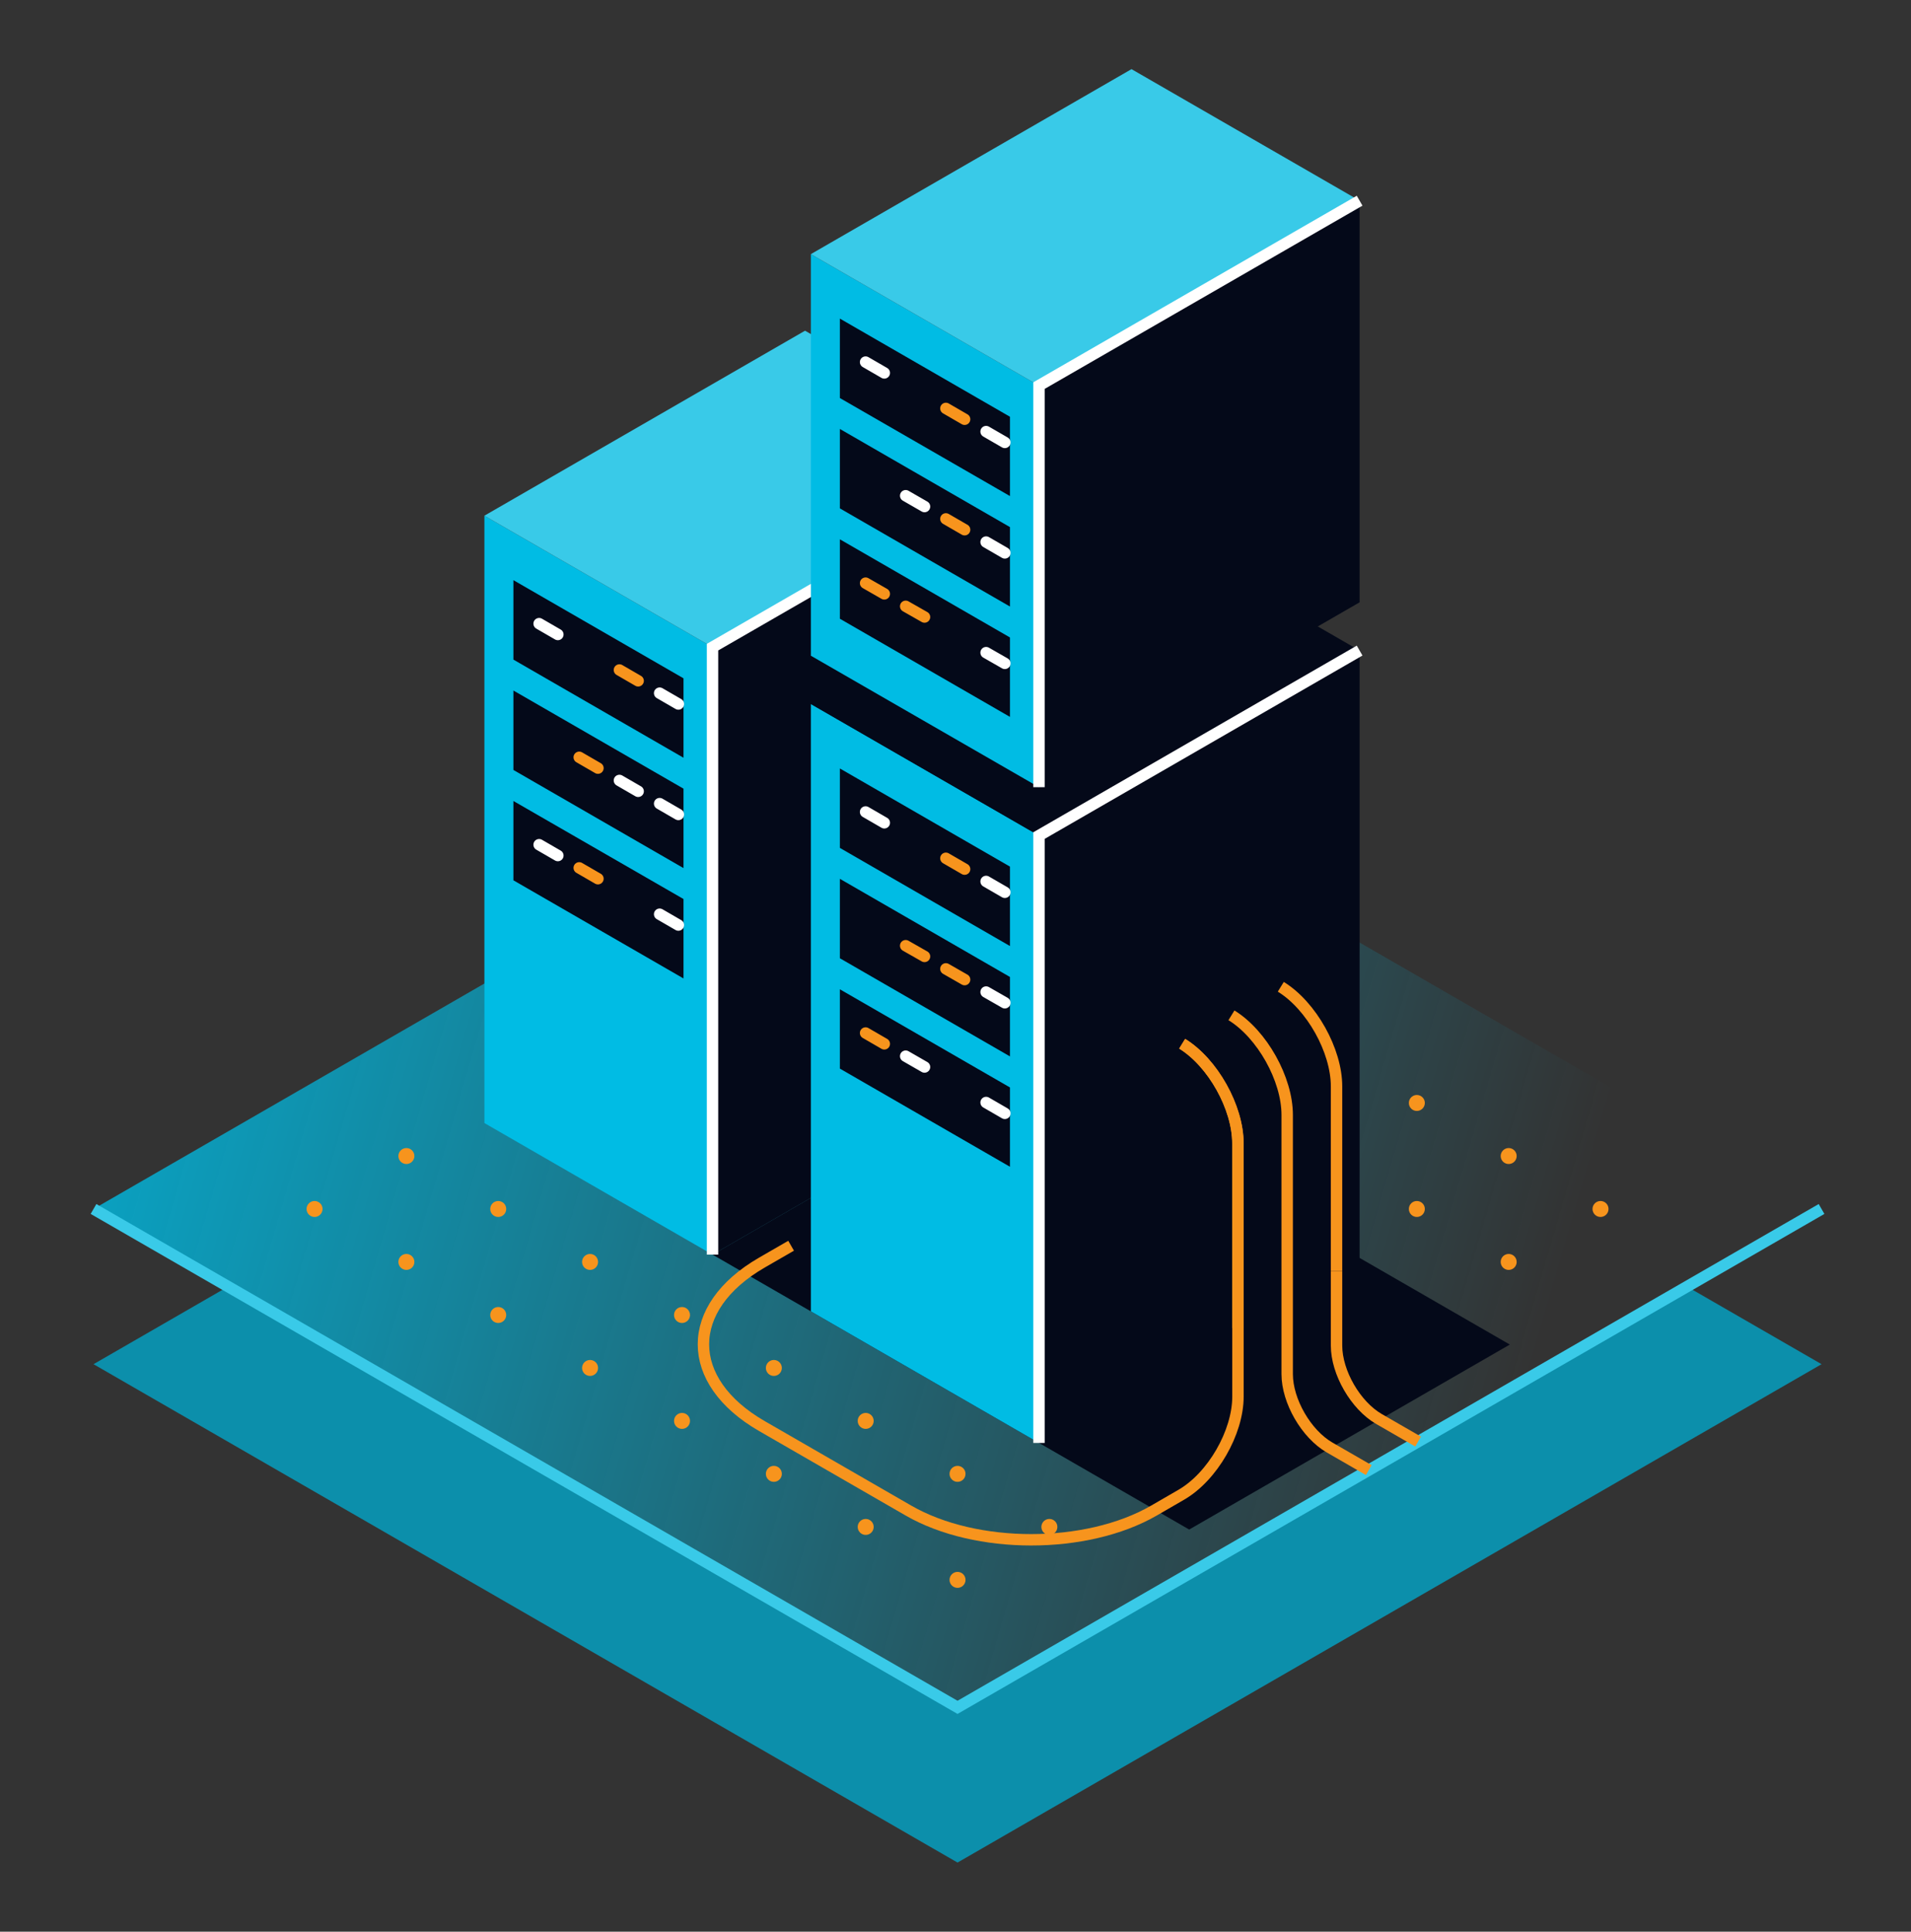 <?xml version="1.0" encoding="UTF-8"?>
<svg width="470px" height="475px" viewBox="0 0 470 475" version="1.1" xmlns="http://www.w3.org/2000/svg" xmlns:xlink="http://www.w3.org/1999/xlink">
    <rect x="0" y="0" width="470" height="475" fill="#333333" stroke="none"/>
    <title>Automate, Innovate, Collaborate Image</title>
    <defs>
        <linearGradient x1="-19.515%" y1="35.475%" x2="85.459%" y2="53.195%" id="linearGradient-1">
            <stop stop-color="#00BCE4" offset="0%"></stop>
            <stop stop-color="#00BCE4" stop-opacity="0" offset="100%"></stop>
        </linearGradient>
    </defs>
    <g id="Website" stroke="none" stroke-width="1" fill="none" fill-rule="evenodd">
        <g id="07--Transnova---e2open-(TMS)-(Level-2)" transform="translate(-835, -1237)">
            <g id="Automate,-Innovate,-Collaborate-Image" transform="translate(835, 1237)">
                <g id="Group" transform="translate(23, 17)" fill-rule="nonzero">
                    <polygon id="Vector" fill="#0C8FAB" points="212.5 402.835 33.094 299.369 0 318.452 212.5 441 425 318.452 391.906 299.369"></polygon>
                    <polygon id="Vector" fill="url(#linearGradient-1)" points="212.5 157.739 0 280.287 212.5 402.835 425 280.287"></polygon>
                    <polyline id="Vector" stroke="#39CAE8" stroke-width="2.806" points="0 280.287 212.5 402.835 425 280.287"></polyline>
                    <g transform="translate(52.395, 187.12)" fill="#F7941D" id="Vector">
                        <path d="M162.072,80.146 C162.072,81.231 161.191,82.11 160.105,82.11 C159.019,82.11 158.139,81.231 158.139,80.146 C158.139,79.061 159.019,78.182 160.105,78.182 C161.191,78.182 162.072,79.061 162.072,80.146 Z"></path>
                        <path d="M184.659,93.167 C184.659,94.252 183.779,95.131 182.693,95.131 C181.607,95.131 180.726,94.252 180.726,93.167 C180.726,92.082 181.607,91.203 182.693,91.203 C183.779,91.203 184.659,92.082 184.659,93.167 Z"></path>
                        <path d="M162.072,106.188 C162.072,107.273 161.191,108.152 160.105,108.152 C159.019,108.152 158.139,107.273 158.139,106.188 C158.139,105.103 159.019,104.224 160.105,104.224 C161.191,104.224 162.072,105.103 162.072,106.188 Z"></path>
                        <path d="M207.247,106.188 C207.247,107.273 206.366,108.152 205.279,108.152 C204.193,108.152 203.313,107.273 203.313,106.188 C203.313,105.103 204.193,104.224 205.279,104.224 C206.366,104.224 207.247,105.103 207.247,106.188 Z"></path>
                        <path d="M184.659,119.209 C184.659,120.294 183.779,121.173 182.693,121.173 C181.607,121.173 180.726,120.294 180.726,119.209 C180.726,118.124 181.607,117.245 182.693,117.245 C183.779,117.245 184.659,118.124 184.659,119.209 Z"></path>
                        <path d="M162.072,132.258 C162.072,133.343 161.191,134.222 160.105,134.222 C159.019,134.222 158.139,133.343 158.139,132.258 C158.139,131.173 159.019,130.294 160.105,130.294 C161.191,130.294 162.072,131.173 162.072,132.258 Z"></path>
                        <path d="M229.833,119.237 C229.833,120.322 228.953,121.201 227.867,121.201 C226.781,121.201 225.9,120.322 225.9,119.237 C225.9,118.152 226.781,117.273 227.867,117.273 C228.953,117.273 229.833,118.152 229.833,119.237 Z"></path>
                        <path d="M207.247,132.258 C207.247,133.343 206.366,134.222 205.279,134.222 C204.193,134.222 203.313,133.343 203.313,132.258 C203.313,131.173 204.193,130.294 205.279,130.294 C206.366,130.294 207.247,131.173 207.247,132.258 Z"></path>
                        <path d="M184.659,145.279 C184.659,146.364 183.779,147.243 182.693,147.243 C181.607,147.243 180.726,146.364 180.726,145.279 C180.726,144.194 181.607,143.315 182.693,143.315 C183.779,143.315 184.659,144.194 184.659,145.279 Z"></path>
                        <path d="M162.072,158.3 C162.072,159.385 161.191,160.264 160.105,160.264 C159.019,160.264 158.139,159.385 158.139,158.3 C158.139,157.215 159.019,156.335 160.105,156.335 C161.191,156.335 162.072,157.215 162.072,158.3 Z"></path>
                        <path d="M229.833,145.279 C229.833,146.364 228.953,147.243 227.867,147.243 C226.781,147.243 225.9,146.364 225.9,145.279 C225.9,144.194 226.781,143.315 227.867,143.315 C228.953,143.315 229.833,144.194 229.833,145.279 Z"></path>
                        <path d="M207.247,158.3 C207.247,159.385 206.366,160.264 205.279,160.264 C204.193,160.264 203.313,159.385 203.313,158.3 C203.313,157.215 204.193,156.335 205.279,156.335 C206.366,156.335 207.247,157.215 207.247,158.3 Z"></path>
                        <path d="M252.449,132.258 C252.449,133.343 251.568,134.222 250.482,134.222 C249.396,134.222 248.516,133.343 248.516,132.258 C248.516,131.173 249.396,130.294 250.482,130.294 C251.568,130.294 252.449,131.173 252.449,132.258 Z"></path>
                        <path d="M184.659,171.349 C184.659,172.434 183.779,173.313 182.693,173.313 C181.607,173.313 180.726,172.434 180.726,171.349 C180.726,170.264 181.607,169.384 182.693,169.384 C183.779,169.384 184.659,170.264 184.659,171.349 Z"></path>
                        <path d="M162.072,184.37 C162.072,185.455 161.191,186.334 160.105,186.334 C159.019,186.334 158.139,185.455 158.139,184.37 C158.139,183.285 159.019,182.405 160.105,182.405 C161.191,182.405 162.072,183.285 162.072,184.37 Z"></path>
                        <path d="M139.484,93.167 C139.484,94.252 138.604,95.131 137.518,95.131 C136.432,95.131 135.552,94.252 135.552,93.167 C135.552,92.082 136.432,91.203 137.518,91.203 C138.604,91.203 139.484,92.082 139.484,93.167 Z"></path>
                        <path d="M207.247,54.076 C207.247,55.161 206.366,56.041 205.279,56.041 C204.193,56.041 203.313,55.161 203.313,54.076 C203.313,52.991 204.193,52.112 205.279,52.112 C206.366,52.112 207.247,52.991 207.247,54.076 Z"></path>
                        <path d="M229.833,67.097 C229.833,68.182 228.953,69.062 227.867,69.062 C226.781,69.062 225.9,68.182 225.9,67.097 C225.9,66.012 226.781,65.133 227.867,65.133 C228.953,65.133 229.833,66.012 229.833,67.097 Z"></path>
                        <path d="M207.247,80.146 C207.247,81.231 206.366,82.11 205.279,82.11 C204.193,82.11 203.313,81.231 203.313,80.146 C203.313,79.061 204.193,78.182 205.279,78.182 C206.366,78.182 207.247,79.061 207.247,80.146 Z"></path>
                        <path d="M252.449,80.146 C252.449,81.231 251.568,82.11 250.482,82.11 C249.396,82.11 248.516,81.231 248.516,80.146 C248.516,79.061 249.396,78.182 250.482,78.182 C251.568,78.182 252.449,79.061 252.449,80.146 Z"></path>
                        <path d="M229.833,93.167 C229.833,94.252 228.953,95.131 227.867,95.131 C226.781,95.131 225.9,94.252 225.9,93.167 C225.9,92.082 226.781,91.203 227.867,91.203 C228.953,91.203 229.833,92.082 229.833,93.167 Z"></path>
                        <path d="M275.036,93.167 C275.036,94.252 274.156,95.131 273.07,95.131 C271.984,95.131 271.103,94.252 271.103,93.167 C271.103,92.082 271.984,91.203 273.07,91.203 C274.156,91.203 275.036,92.082 275.036,93.167 Z"></path>
                        <path d="M252.449,106.188 C252.449,107.273 251.568,108.152 250.482,108.152 C249.396,108.152 248.516,107.273 248.516,106.188 C248.516,105.103 249.396,104.224 250.482,104.224 C251.568,104.224 252.449,105.103 252.449,106.188 Z"></path>
                        <path d="M275.036,119.237 C275.036,120.322 274.156,121.201 273.07,121.201 C271.984,121.201 271.103,120.322 271.103,119.237 C271.103,118.152 271.984,117.273 273.07,117.273 C274.156,117.273 275.036,118.152 275.036,119.237 Z"></path>
                        <path d="M297.623,106.188 C297.623,107.273 296.743,108.152 295.657,108.152 C294.571,108.152 293.691,107.273 293.691,106.188 C293.691,105.103 294.571,104.224 295.657,104.224 C296.743,104.224 297.623,105.103 297.623,106.188 Z"></path>
                        <path d="M184.659,67.097 C184.659,68.182 183.779,69.062 182.693,69.062 C181.607,69.062 180.726,68.182 180.726,67.097 C180.726,66.012 181.607,65.133 182.693,65.133 C183.779,65.133 184.659,66.012 184.659,67.097 Z"></path>
                        <path d="M252.449,54.076 C252.449,55.161 251.568,56.041 250.482,56.041 C249.396,56.041 248.516,55.161 248.516,54.076 C248.516,52.991 249.396,52.112 250.482,52.112 C251.568,52.112 252.449,52.991 252.449,54.076 Z"></path>
                        <path d="M275.036,67.097 C275.036,68.182 274.156,69.062 273.07,69.062 C271.984,69.062 271.103,68.182 271.103,67.097 C271.103,66.012 271.984,65.133 273.07,65.133 C274.156,65.133 275.036,66.012 275.036,67.097 Z"></path>
                        <path d="M297.623,80.146 C297.623,81.231 296.743,82.11 295.657,82.11 C294.571,82.11 293.691,81.231 293.691,80.146 C293.691,79.061 294.571,78.182 295.657,78.182 C296.743,78.182 297.623,79.061 297.623,80.146 Z"></path>
                        <path d="M320.211,93.167 C320.211,94.252 319.33,95.131 318.244,95.131 C317.158,95.131 316.277,94.252 316.277,93.167 C316.277,92.082 317.158,91.203 318.244,91.203 C319.33,91.203 320.211,92.082 320.211,93.167 Z"></path>
                        <path d="M229.833,41.055 C229.833,42.14 228.953,43.02 227.867,43.02 C226.781,43.02 225.9,42.14 225.9,41.055 C225.9,39.97 226.781,39.091 227.867,39.091 C228.953,39.091 229.833,39.97 229.833,41.055 Z"></path>
                        <path d="M116.897,106.188 C116.897,107.273 116.017,108.152 114.931,108.152 C113.845,108.152 112.964,107.273 112.964,106.188 C112.964,105.103 113.845,104.224 114.931,104.224 C116.017,104.224 116.897,105.103 116.897,106.188 Z"></path>
                        <path d="M139.484,119.237 C139.484,120.322 138.604,121.201 137.518,121.201 C136.432,121.201 135.552,120.322 135.552,119.237 C135.552,118.152 136.432,117.273 137.518,117.273 C138.604,117.273 139.484,118.152 139.484,119.237 Z"></path>
                        <path d="M94.31,119.237 C94.31,120.322 93.429,121.201 92.343,121.201 C91.257,121.201 90.377,120.322 90.377,119.237 C90.377,118.152 91.257,117.273 92.343,117.273 C93.429,117.273 94.31,118.152 94.31,119.237 Z"></path>
                        <path d="M116.897,132.258 C116.897,133.343 116.017,134.222 114.931,134.222 C113.845,134.222 112.964,133.343 112.964,132.258 C112.964,131.173 113.845,130.294 114.931,130.294 C116.017,130.294 116.897,131.173 116.897,132.258 Z"></path>
                        <path d="M139.484,145.279 C139.484,146.364 138.604,147.243 137.518,147.243 C136.432,147.243 135.552,146.364 135.552,145.279 C135.552,144.194 136.432,143.315 137.518,143.315 C138.604,143.315 139.484,144.194 139.484,145.279 Z"></path>
                        <path d="M94.31,145.279 C94.31,146.364 93.429,147.243 92.343,147.243 C91.257,147.243 90.377,146.364 90.377,145.279 C90.377,144.194 91.257,143.315 92.343,143.315 C93.429,143.315 94.31,144.194 94.31,145.279 Z"></path>
                        <path d="M116.897,158.3 C116.897,159.385 116.017,160.264 114.931,160.264 C113.845,160.264 112.964,159.385 112.964,158.3 C112.964,157.215 113.845,156.335 114.931,156.335 C116.017,156.335 116.897,157.215 116.897,158.3 Z"></path>
                        <path d="M71.695,132.258 C71.695,133.343 70.814,134.222 69.728,134.222 C68.642,134.222 67.761,133.343 67.761,132.258 C67.761,131.173 68.642,130.294 69.728,130.294 C70.814,130.294 71.695,131.173 71.695,132.258 Z"></path>
                        <path d="M139.484,171.349 C139.484,172.434 138.604,173.313 137.518,173.313 C136.432,173.313 135.552,172.434 135.552,171.349 C135.552,170.264 136.432,169.384 137.518,169.384 C138.604,169.384 139.484,170.264 139.484,171.349 Z"></path>
                        <path d="M94.31,93.167 C94.31,94.252 93.429,95.131 92.343,95.131 C91.257,95.131 90.377,94.252 90.377,93.167 C90.377,92.082 91.257,91.203 92.343,91.203 C93.429,91.203 94.31,92.082 94.31,93.167 Z"></path>
                        <path d="M71.695,106.188 C71.695,107.273 70.814,108.152 69.728,108.152 C68.642,108.152 67.761,107.273 67.761,106.188 C67.761,105.103 68.642,104.224 69.728,104.224 C70.814,104.224 71.695,105.103 71.695,106.188 Z"></path>
                        <path d="M139.484,67.097 C139.484,68.182 138.604,69.062 137.518,69.062 C136.432,69.062 135.552,68.182 135.552,67.097 C135.552,66.012 136.432,65.133 137.518,65.133 C138.604,65.133 139.484,66.012 139.484,67.097 Z"></path>
                        <path d="M116.897,80.146 C116.897,81.231 116.017,82.11 114.931,82.11 C113.845,82.11 112.964,81.231 112.964,80.146 C112.964,79.061 113.845,78.182 114.931,78.182 C116.017,78.182 116.897,79.061 116.897,80.146 Z"></path>
                        <path d="M162.072,54.076 C162.072,55.161 161.191,56.041 160.105,56.041 C159.019,56.041 158.139,55.161 158.139,54.076 C158.139,52.991 159.019,52.112 160.105,52.112 C161.191,52.112 162.072,52.991 162.072,54.076 Z"></path>
                        <path d="M49.108,119.237 C49.108,120.322 48.227,121.201 47.141,121.201 C46.055,121.201 45.174,120.322 45.174,119.237 C45.174,118.152 46.055,117.273 47.141,117.273 C48.227,117.273 49.108,118.152 49.108,119.237 Z"></path>
                        <path d="M94.31,41.055 C94.31,42.14 93.429,43.02 92.343,43.02 C91.257,43.02 90.377,42.14 90.377,41.055 C90.377,39.97 91.257,39.091 92.343,39.091 C93.429,39.091 94.31,39.97 94.31,41.055 Z"></path>
                        <path d="M71.695,54.076 C71.695,55.161 70.814,56.041 69.728,56.041 C68.642,56.041 67.761,55.161 67.761,54.076 C67.761,52.991 68.642,52.112 69.728,52.112 C70.814,52.112 71.695,52.991 71.695,54.076 Z"></path>
                        <path d="M49.108,67.097 C49.108,68.182 48.227,69.062 47.141,69.062 C46.055,69.062 45.174,68.182 45.174,67.097 C45.174,66.012 46.055,65.133 47.141,65.133 C48.227,65.133 49.108,66.012 49.108,67.097 Z"></path>
                        <path d="M26.52,80.146 C26.52,81.231 25.64,82.11 24.554,82.11 C23.468,82.11 22.587,81.231 22.587,80.146 C22.587,79.061 23.468,78.182 24.554,78.182 C25.64,78.182 26.52,79.061 26.52,80.146 Z"></path>
                        <path d="M94.31,67.097 C94.31,68.182 93.429,69.062 92.343,69.062 C91.257,69.062 90.377,68.182 90.377,67.097 C90.377,66.012 91.257,65.133 92.343,65.133 C93.429,65.133 94.31,66.012 94.31,67.097 Z"></path>
                        <path d="M71.695,80.146 C71.695,81.231 70.814,82.11 69.728,82.11 C68.642,82.11 67.761,81.231 67.761,80.146 C67.761,79.061 68.642,78.182 69.728,78.182 C70.814,78.182 71.695,79.061 71.695,80.146 Z"></path>
                        <path d="M116.897,54.076 C116.897,55.161 116.017,56.041 114.931,56.041 C113.845,56.041 112.964,55.161 112.964,54.076 C112.964,52.991 113.845,52.112 114.931,52.112 C116.017,52.112 116.897,52.991 116.897,54.076 Z"></path>
                        <path d="M49.108,93.167 C49.108,94.252 48.227,95.131 47.141,95.131 C46.055,95.131 45.174,94.252 45.174,93.167 C45.174,92.082 46.055,91.203 47.141,91.203 C48.227,91.203 49.108,92.082 49.108,93.167 Z"></path>
                        <path d="M26.52,106.188 C26.52,107.273 25.64,108.152 24.554,108.152 C23.468,108.152 22.587,107.273 22.587,106.188 C22.587,105.103 23.468,104.224 24.554,104.224 C25.64,104.224 26.52,105.103 26.52,106.188 Z"></path>
                        <path d="M184.659,41.055 C184.659,42.14 183.779,43.02 182.693,43.02 C181.607,43.02 180.726,42.14 180.726,41.055 C180.726,39.97 181.607,39.091 182.693,39.091 C183.779,39.091 184.659,39.97 184.659,41.055 Z"></path>
                        <path d="M139.484,14.985 C139.484,16.07 138.604,16.95 137.518,16.95 C136.432,16.95 135.552,16.07 135.552,14.985 C135.552,13.9 136.432,13.021 137.518,13.021 C138.604,13.021 139.484,13.9 139.484,14.985 Z"></path>
                        <path d="M116.897,28.034 C116.897,29.119 116.017,29.999 114.931,29.999 C113.845,29.999 112.964,29.119 112.964,28.034 C112.964,26.949 113.845,26.07 114.931,26.07 C116.017,26.07 116.897,26.949 116.897,28.034 Z"></path>
                        <path d="M139.484,41.055 C139.484,42.14 138.604,43.02 137.518,43.02 C136.432,43.02 135.552,42.14 135.552,41.055 C135.552,39.97 136.432,39.091 137.518,39.091 C138.604,39.091 139.484,39.97 139.484,41.055 Z"></path>
                        <path d="M162.072,28.034 C162.072,29.119 161.191,29.999 160.105,29.999 C159.019,29.999 158.139,29.119 158.139,28.034 C158.139,26.949 159.019,26.07 160.105,26.07 C161.191,26.07 162.072,26.949 162.072,28.034 Z"></path>
                        <path d="M207.247,28.034 C207.247,29.119 206.366,29.999 205.279,29.999 C204.193,29.999 203.313,29.119 203.313,28.034 C203.313,26.949 204.193,26.07 205.279,26.07 C206.366,26.07 207.247,26.949 207.247,28.034 Z"></path>
                        <path d="M162.072,1.964 C162.072,3.049 161.191,3.929 160.105,3.929 C159.019,3.929 158.139,3.049 158.139,1.964 C158.139,0.88 159.019,0 160.105,0 C161.191,0 162.072,0.88 162.072,1.964 Z"></path>
                        <path d="M184.659,14.985 C184.659,16.07 183.779,16.95 182.693,16.95 C181.607,16.95 180.726,16.07 180.726,14.985 C180.726,13.9 181.607,13.021 182.693,13.021 C183.779,13.021 184.659,13.9 184.659,14.985 Z"></path>
                        <path d="M3.933,93.167 C3.933,94.252 3.053,95.131 1.966,95.131 C0.88,95.131 0,94.252 0,93.167 C0,92.082 0.88,91.203 1.966,91.203 C3.053,91.203 3.933,92.082 3.933,93.167 Z"></path>
                    </g>
                    <g transform="translate(96.136, 0)" id="Vector">
                        <polyline fill="#040919" points="56.104 291.512 173.338 359.114 252.196 313.625 134.962 246.023"></polyline>
                        <line x1="92.4" y1="279.557" x2="68.211" y2="293.476" stroke="#040919" stroke-width="2.806"></line>
                        <g transform="translate(0, 64.319)">
                            <polygon fill="#00BCE4" points="0 194.837 56.104 227.193 56.104 77.817 0 45.489"></polygon>
                            <polygon fill="#39CAE8" points="0 45.489 56.104 77.817 134.962 32.356 78.859 0"></polygon>
                            <polygon fill="#040919" points="134.962 181.704 56.104 227.193 56.104 77.817 134.962 32.356"></polygon>
                            <polyline stroke="#FFFFFF" stroke-width="2.806" points="56.104 227.193 56.104 77.817 134.962 32.356"></polyline>
                            <polygon fill="#040919" points="7.136 61.344 48.968 85.478 48.968 105.009 7.136 80.876"></polygon>
                            <polygon fill="#040919" points="7.136 88.481 48.968 112.614 48.968 132.146 7.136 108.012"></polygon>
                            <polygon fill="#040919" points="7.136 115.645 48.968 139.751 48.968 159.282 7.136 135.148"></polygon>
                            <line x1="13.457" y1="72.036" x2="18.065" y2="74.702" stroke="#FFFFFF" stroke-width="2.806" stroke-linecap="round"></line>
                            <line x1="33.207" y1="83.429" x2="37.815" y2="86.095" stroke="#F7941D" stroke-width="2.806" stroke-linecap="round"></line>
                            <line x1="43.096" y1="89.126" x2="47.704" y2="91.792" stroke="#FFFFFF" stroke-width="2.806" stroke-linecap="round"></line>
                            <line x1="23.318" y1="104.897" x2="27.926" y2="107.563" stroke="#F7941D" stroke-width="2.806" stroke-linecap="round"></line>
                            <line x1="33.207" y1="110.594" x2="37.815" y2="113.26" stroke="#FFFFFF" stroke-width="2.806" stroke-linecap="round"></line>
                            <line x1="43.096" y1="116.29" x2="47.704" y2="118.956" stroke="#FFFFFF" stroke-width="2.806" stroke-linecap="round"></line>
                            <line x1="13.457" y1="126.393" x2="18.065" y2="129.059" stroke="#FFFFFF" stroke-width="2.806" stroke-linecap="round"></line>
                            <line x1="23.318" y1="132.089" x2="27.926" y2="134.755" stroke="#F7941D" stroke-width="2.806" stroke-linecap="round"></line>
                            <line x1="43.096" y1="143.483" x2="47.704" y2="146.149" stroke="#FFFFFF" stroke-width="2.806" stroke-linecap="round"></line>
                        </g>
                        <g transform="translate(80.292, 110.622)">
                            <polygon fill="#00BCE4" points="0 194.837 56.103 227.193 56.103 77.845 0 45.489"></polygon>
                            <polygon fill="#040919" points="0 45.489 56.103 77.845 134.962 32.356 78.859 0"></polygon>
                            <polygon fill="#040919" points="134.962 181.704 56.103 227.193 56.103 77.845 134.962 32.356"></polygon>
                            <polyline stroke="#FFFFFF" stroke-width="2.806" points="56.103 227.193 56.103 77.845 134.962 32.356"></polyline>
                            <polygon fill="#040919" points="7.136 61.344 48.967 85.478 48.967 105.009 7.136 80.876"></polygon>
                            <polygon fill="#040919" points="7.136 88.481 48.967 112.614 48.967 132.146 7.136 108.012"></polygon>
                            <polygon fill="#040919" points="7.136 115.645 48.967 139.779 48.967 159.282 7.136 135.148"></polygon>
                            <line x1="13.457" y1="72.036" x2="18.064" y2="74.702" stroke="#FFFFFF" stroke-width="2.806" stroke-linecap="round"></line>
                            <line x1="33.207" y1="83.429" x2="37.814" y2="86.095" stroke="#F7941D" stroke-width="2.806" stroke-linecap="round"></line>
                            <line x1="43.096" y1="89.126" x2="47.703" y2="91.792" stroke="#FFFFFF" stroke-width="2.806" stroke-linecap="round"></line>
                            <line x1="23.318" y1="104.925" x2="27.953" y2="107.563" stroke="#F7941D" stroke-width="2.806" stroke-linecap="round"></line>
                            <line x1="33.207" y1="110.622" x2="37.814" y2="113.26" stroke="#F7941D" stroke-width="2.806" stroke-linecap="round"></line>
                            <line x1="43.096" y1="116.318" x2="47.703" y2="118.956" stroke="#FFFFFF" stroke-width="2.806" stroke-linecap="round"></line>
                            <line x1="13.457" y1="126.393" x2="18.064" y2="129.059" stroke="#F7941D" stroke-width="2.806" stroke-linecap="round"></line>
                            <line x1="23.318" y1="132.089" x2="27.953" y2="134.755" stroke="#FFFFFF" stroke-width="2.806" stroke-linecap="round"></line>
                            <line x1="43.096" y1="143.483" x2="47.703" y2="146.149" stroke="#FFFFFF" stroke-width="2.806" stroke-linecap="round"></line>
                        </g>
                        <g transform="translate(80.292, 0)">
                            <polygon fill="#00BCE4" points="0 144.241 56.103 176.568 56.103 77.817 0 45.489"></polygon>
                            <polygon fill="#39CAE8" points="0 45.489 56.103 77.817 134.962 32.356 78.859 0"></polygon>
                            <polygon fill="#040919" points="134.962 131.107 56.103 176.568 56.103 77.817 134.962 32.356"></polygon>
                            <polyline stroke="#FFFFFF" stroke-width="2.806" points="56.103 176.568 56.103 77.817 134.962 32.356"></polyline>
                            <polygon fill="#040919" points="7.136 61.344 48.967 85.478 48.967 104.981 7.136 80.876"></polygon>
                            <polygon fill="#040919" points="7.136 88.481 48.967 112.614 48.967 132.146 7.136 108.012"></polygon>
                            <polygon fill="#040919" points="7.136 115.617 48.967 139.751 48.967 159.282 7.136 135.148"></polygon>
                            <line x1="13.457" y1="72.036" x2="18.064" y2="74.702" stroke="#FFFFFF" stroke-width="2.806" stroke-linecap="round"></line>
                            <line x1="33.207" y1="83.429" x2="37.814" y2="86.095" stroke="#F7941D" stroke-width="2.806" stroke-linecap="round"></line>
                            <line x1="43.096" y1="89.126" x2="47.703" y2="91.792" stroke="#FFFFFF" stroke-width="2.806" stroke-linecap="round"></line>
                            <line x1="23.318" y1="104.897" x2="27.953" y2="107.563" stroke="#FFFFFF" stroke-width="2.806" stroke-linecap="round"></line>
                            <line x1="33.207" y1="110.594" x2="37.814" y2="113.26" stroke="#F7941D" stroke-width="2.806" stroke-linecap="round"></line>
                            <line x1="43.096" y1="116.29" x2="47.703" y2="118.956" stroke="#FFFFFF" stroke-width="2.806" stroke-linecap="round"></line>
                            <line x1="13.457" y1="126.393" x2="18.064" y2="129.031" stroke="#F7941D" stroke-width="2.806" stroke-linecap="round"></line>
                            <line x1="23.318" y1="132.09" x2="27.953" y2="134.727" stroke="#F7941D" stroke-width="2.806" stroke-linecap="round"></line>
                            <line x1="43.096" y1="143.483" x2="47.703" y2="146.121" stroke="#FFFFFF" stroke-width="2.806" stroke-linecap="round"></line>
                        </g>
                        <path d="M75.432,289.323 L68.239,293.476 C49.08,304.533 49.08,322.605 68.239,333.661 L104.312,354.456 C120.915,364.025 148.054,364.025 164.657,354.456 L171.399,350.555 C179.069,346.121 185.334,335.261 185.334,326.421 L185.334,264.151 C185.334,255.311 179.153,244.283 171.624,239.653" stroke="#F7941D" stroke-width="2.806"></path>
                        <path d="M185.306,309.584 L185.306,264.151 C185.306,255.311 179.125,244.283 171.596,239.653" stroke="#F7941D" stroke-width="2.806"></path>
                        <path d="M197.442,302.596 L197.442,257.164 C197.442,248.324 191.262,237.295 183.733,232.665" stroke="#F7941D" stroke-width="2.806"></path>
                        <path d="M209.578,295.581 L209.578,250.148 C209.578,241.308 203.398,230.28 195.869,225.649" stroke="#F7941D" stroke-width="2.806"></path>
                        <path d="M197.442,302.596 L197.442,320.893 C197.442,327.516 202.133,335.626 207.864,338.937 L217.501,344.494" stroke="#F7941D" stroke-width="2.806"></path>
                        <path d="M209.578,295.581 L209.578,313.878 C209.578,320.5 214.27,328.61 220.001,331.922 L229.637,337.478" stroke="#F7941D" stroke-width="2.806"></path>
                    </g>
                </g>
                <rect id="Rectangle-Copy-2" x="0" y="0" width="470" height="475"></rect>
            </g>
        </g>
    </g>
</svg>